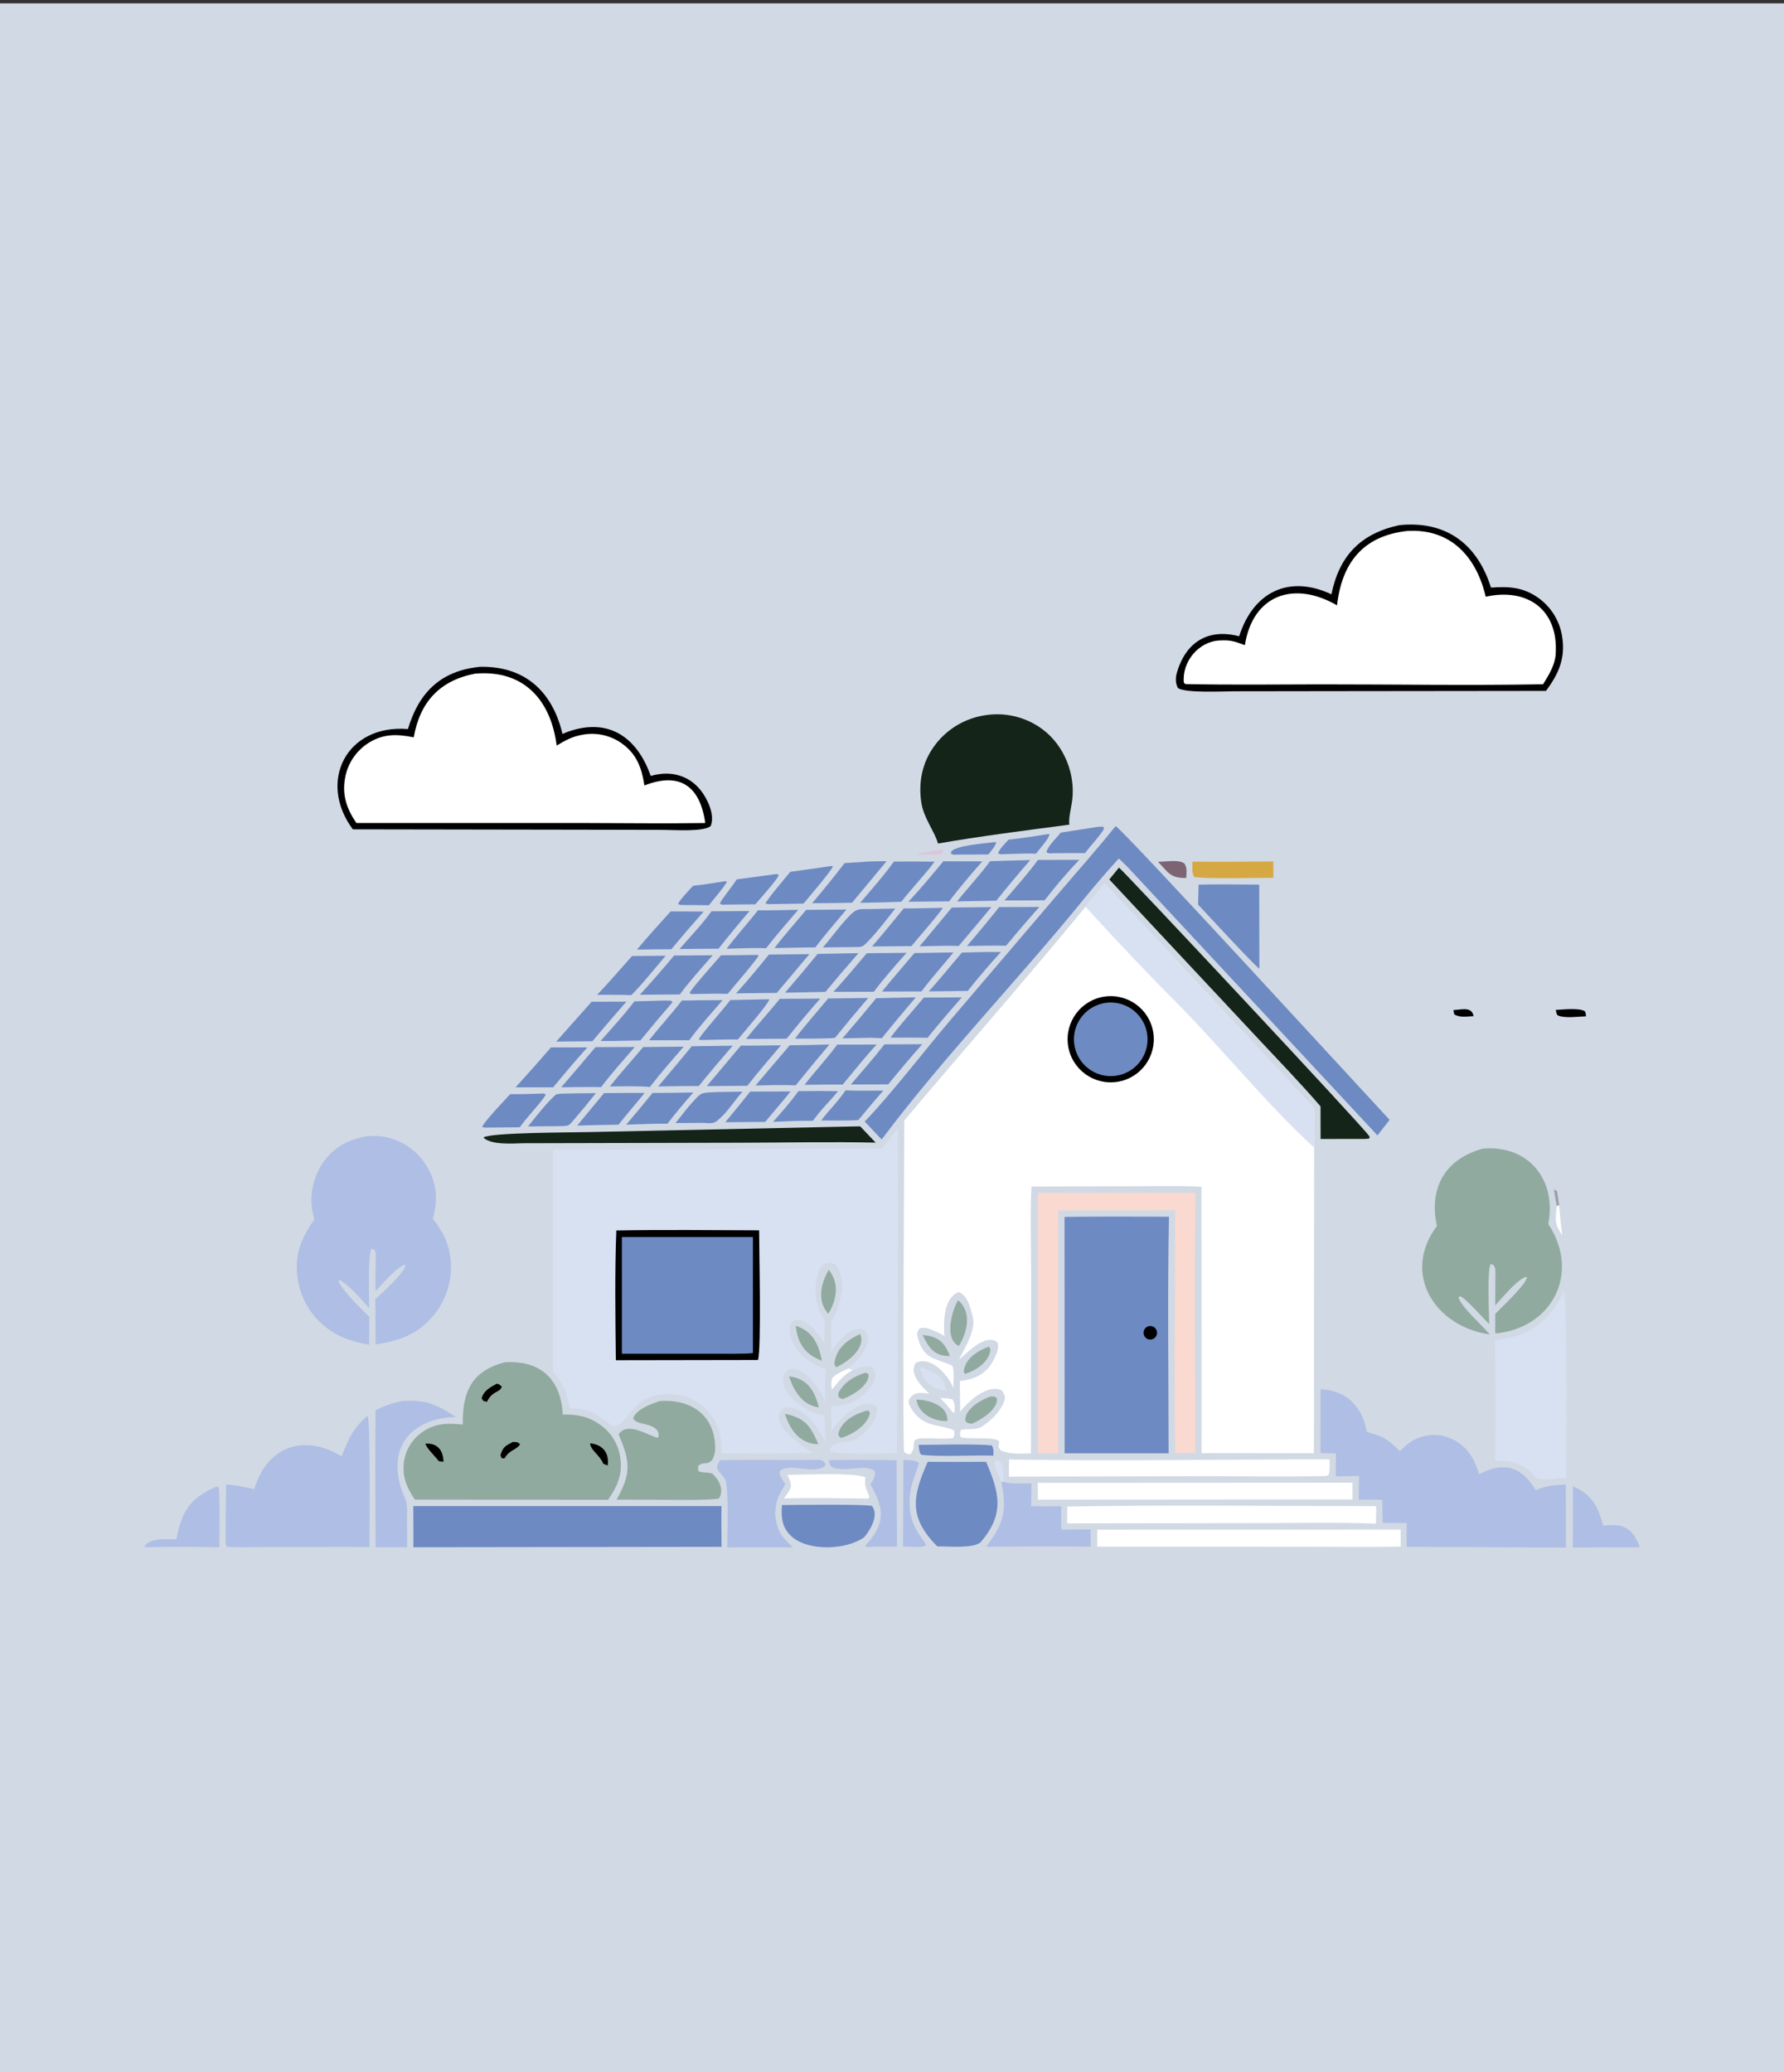 <svg xmlns="http://www.w3.org/2000/svg" id="_&#xD1;&#xEB;&#xEE;&#xE9;_1" data-name="&#xD1;&#xEB;&#xEE;&#xE9; 1" viewBox="0 0 532 618"><rect x="0" y="0" width="532" height="618" fill="#333333" stroke="none"/><defs><style> .cls-1 { fill: #d7e1f2; } .cls-2 { fill: #527c5b; opacity: .5; } .cls-3 { fill: #fff; } .cls-4 { fill: #d6a843; } .cls-5 { fill: #d1d9e4; } .cls-6 { fill: #f9d9d0; } .cls-7 { fill: #6e8ac2; } .cls-8 { fill: #7c6473; } .cls-9 { fill: #9ea0a8; } .cls-10 { fill: #152418; } .cls-11 { fill: #afbee4; } .cls-12 { fill: #d9c7da; } </style></defs><rect class="cls-5" y="1" width="532" height="618"></rect><g><path class="cls-10" d="M279.73,251.58c-1.07-3.72-4.32-7.61-5-12.29-.87-6.02.25-11.69,3.77-16.64,3.61-5.05,9.12-8.41,15.26-9.33,6.05-.97,12.23.54,17.14,4.2,6.5,4.88,9.88,13.37,8.81,21.41-.25,1.84-1.16,5.42-.8,7.02-11.96,1.58-27.33,3.53-39.17,5.63Z"></path><path d="M433.42,301.25c2.65-.15,5.49-1.08,6,1.82-2,.09-4.2.49-5.76-.55l-.24-1.27Z"></path><path class="cls-3" d="M329.41,263.52l62.47,67c0,3.9-.05,7.86,0,11.75l-.07,91.16-33.5-.04-.03-79.44c-5.29-.33-12.54-.17-18-.17l-32.68.1c-.46,7.43-.1,19.27-.11,27.09l-.06,52.51c-3.1.04-6.24.38-9.02-.91-.86-1.24-.62-.75-.43-2.63-1.37-1.58-8.11-.57-11.44-1.24-.39-.82-.21-1.28-.06-2.18,2.04-.53,4.63.05,6.25-.99,2.7-1.75,5.91-4.74,6.81-7.94.37-1.33-.2-1.99-.82-2.91-4.04-2.1-10.05,3.28-12.4,6.39l-.09-9.16c4.11-.48,7.56-1.86,9.72-5.69.93-1.65,2.09-3.91,1.57-5.81-3.8-3.36-10.44,4.62-11.49,4.95,1.77-3.53,5.13-8.87,4.03-12.71-.76-2.67-1.33-6.16-4.15-7.27-4.58,1.6-4.64,9.19-4.26,13.08-.9-.53-1.84-1-2.8-1.41-1.6-.7-3.02-1.45-4.68-.79-.57.9-.83,1.35-.55,2.46,1.72,6.66,4.86,6.23,10.2,8.5.82.35.51,5.32.46,6.69-.16-.35-.32-.7-.49-1.04-1.76-3.48-6.56-8.59-10.77-6.34-2.03,3.33,1.79,6.88,4.06,9.09-2.82-.19-4.52-.74-6.07,1.93-.02.54-.04,1.08.21,1.57,3.55,7.01,8.74,5.38,13.29,7.51.09,1.01.21,1.33-.24,2.24-1.8.47-6.83.02-9.18.1-4.26.15-1.38,2.23-3.58,4.73-1.11.05-.77.03-1.89-.63-.55-1.39.04-89.56.04-98.88,17.71-21.03,36.74-42.63,54.03-63.73l5.71-6.91Z"></path><path class="cls-1" d="M329.41,263.52l62.47,67c0,3.9-.05,7.86,0,11.75-14.35-13.13-27.85-30.05-41.73-43.95-8.91-8.92-17.92-18.57-26.45-27.87l5.71-6.91Z"></path><path d="M329.33,297.24c6.99-1.04,13.52,3.76,14.59,10.75,1.08,6.99-3.69,13.54-10.67,14.66-7.04,1.12-13.64-3.69-14.73-10.73-1.09-7.05,3.76-13.63,10.81-14.68Z"></path><path class="cls-7" d="M328.52,299.34c3.83-.98,7.89.18,10.63,3.04,2.74,2.86,3.73,6.96,2.59,10.75-1.14,3.79-4.22,6.68-8.08,7.55-5.85,1.33-11.69-2.29-13.1-8.13-1.41-5.84,2.14-11.72,7.96-13.21Z"></path><path class="cls-1" d="M263.02,342.54c1.6-2.02,3.18-4.07,4.74-6.12.09,32.35-.01,64.69-.29,97.04-3.18.02-18.19.48-19.88-.64l-.23-.4c1.14-2.65,4.34-2.01,6.95-2.8,3.32-1,7.98-6.7,7.16-10.06-4.2-3.42-11.35,3.61-13.52,7.27l-.13-7.43c2.95-.13,4.95-.32,7.55-1.84,2.79-1.65,8.11-6.97,4.38-9.92-1.85-.41-3.7.29-5.46.99l-1.28-.48c2.75-2.35,7.93-7.58,4.85-11.39-3.9-1.97-8.2,3.48-9.98,6.4v-9c2.79-4.05,4.86-13.49,1.15-17.1-2.17-.94-4.19-.1-4.88,2.16-1.67,5.39-1.22,10.01,1.82,14.66l-.16,6.75c-1.71-2.74-5.22-7.84-9-6.92-.77.73-1.36,1.22-1.33,2.41.16,6.32,5.41,10.6,10.8,12.23-.24,3.6-.45,5.91-.17,9.52-1.76-3.61-6.18-10.72-11.03-9.46-5.53,4.82,4.61,13.05,10.73,13.75.18,2.62.4,5.11.28,7.74-2.29-4.31-6.25-10.73-12-10.02-6.41,3.84,5.26,11.7,8.49,13.43-8.82.37-18.55.18-27.44.18.09-5.14-.71-9.17-4.45-13.02-2.86-2.94-6.77-4.64-10.88-4.7-11.96-.14-11.92,9.15-16.9,9.66-5.28-3.71-5.8-4.98-12.96-5.44-1.01-4.7-1.68-7.24-5.04-10.81v-66.3s98.14-.34,98.14-.34Z"></path><path d="M183.79,366.99c13.96-.26,28.59-.08,42.58-.04,0,5.56.71,35.11-.33,38.66l-42.39.07c-.14-12.2-.34-26.57.14-38.7Z"></path><path class="cls-7" d="M185.43,368.94h39.1s0,34.59,0,34.59c-1.32.33-10.44.22-12.45.22h-26.63s0-34.81,0-34.81Z"></path><path class="cls-7" d="M317.45,362.95c10.3-.17,20.82-.07,31.14-.07-.45,23.12-.12,47.39-.1,70.57h-31.01s-.03-70.49-.03-70.49Z"></path><path d="M342.29,395.62c1.04-.41,2.22.12,2.62,1.17.4,1.05-.14,2.22-1.19,2.61-1.04.38-2.19-.14-2.58-1.18-.39-1.04.12-2.2,1.16-2.6Z"></path><path class="cls-11" d="M109.35,338.88c2.21-.19,4.27-.12,6.42.42,4.87,1.22,9.04,4.34,11.58,8.66,3.04,5.18,3.24,9.87,1.72,15.51,2.8,3.69,4.52,6.66,5.2,11.39.83,5.96-.77,12-4.43,16.77-4.66,6.08-10.53,8.33-17.83,9.32l-.08-13.54c1.89-1.55,9.04-8.07,9-10.25-2.48.54-7.05,5.93-8.91,7.93-.13-3.48.02-7.63.06-11.17-.01-.24-.26-.87-.35-1.13l-.88-.38c-1.22,1.34-.75,15.25-.75,17.73-2.36-2.58-5.87-6.77-8.81-8.42l-.38.33c1.31,3.09,6.66,8.13,9.23,10.75l-.07,8.29c-4.6-.91-8.27-1.87-12.15-4.69-4.89-3.5-8.18-8.82-9.11-14.76-1.11-7.13.87-12.3,4.95-17.96-.21-.71-.4-1.42-.54-2.15-.97-5.13.13-10.43,3.07-14.74,3.29-4.73,7.55-6.89,13.07-7.9Z"></path><path class="cls-2" d="M150.62,406.28c10.62-.57,16.63,5.04,17.21,15.62,4.15-.07,7.27.41,10.82,2.81,3.3,2.18,5.56,5.62,6.24,9.52.92,5.21-.68,8.94-3.56,13.08l-26.69-.02-30.91-.04c-2.28-3.28-3.68-6.44-3.34-10.54.28-3.49,1.97-6.71,4.67-8.92,4.09-3.37,8.01-3.4,12.93-2.92-.09-9.81,2.57-15.98,12.63-18.59Z"></path><path d="M175.97,430.48c3.73.3,5.8,2.89,5.23,6.62l-1.29-.54c-1.22-2.82-3.75-3.92-3.94-6.08Z"></path><path d="M148.19,412.67c.71.19.84.38,1.43.85-.45,1.98-2.63.96-4.42,4.58-1.34-.39-.87,0-1.56-1.03.52-2.27,2.65-3.39,4.54-4.4Z"></path><path d="M152.98,430.04c1.44.16,1.2-.09,2.11.7-.99,1.72-2.97,1.53-4.5,4l-.23.24-.81-.11-.3-.91c.81-2.53,1.42-2.68,3.72-3.92Z"></path><path d="M126.84,430.59c3.56-.29,5.33,1.93,5.41,5.39l-1.35-.17c-1.26-1.57-3.64-3.86-4.06-5.22Z"></path><path class="cls-11" d="M393.8,414.34c7.89.37,12.49,5.22,13.78,12.76,4.98,1.29,6.25,2.08,9.85,5.72,2.17-2.08,3.59-3.39,6.52-4.29,3.18-1.01,6.64-.68,9.58.91,4.41,2.34,6.11,5.79,7.55,10.26,7.32-3.92,12.69-2.35,16.9,4.75,3.45-1.43,5.19-1.51,8.95-1.7l.04,11.21.02,7.6-47.53-.22.02-7.12h-7.16s-.1-6.89-.1-6.89c-2.18-.12-4.83-.06-7.05-.07.07-2.3.08-4.7.12-7.02-2.25-.03-4.71.04-6.97.07l.06-6.84-4.58-.14v-18.97Z"></path><path class="cls-2" d="M442.06,342.6c13.66-1.31,22.24,9.28,19.63,22.43,9.67,14.58,1.31,31.08-15.8,32.68v-5.86c1.58-1.61,9.77-9.3,9.44-11.01-2.25,0-7.67,6.58-9.43,8.48l.04-9.7-.05-1.36c-.74-1.2-.24-.87-1.35-1.27-1.11,1.46-.5,15.23-.44,17.9-1.61-1.5-7.33-8-8.72-8.32l-.43.4c.71,2.73,6.75,7.99,9,10.7l.28.34c-16.49-2.44-26.31-18.19-15.74-32.36-2.44-11.28,2.36-19.92,13.58-23.04Z"></path><path class="cls-7" d="M332.68,246.38c2.13.93,74.71,80.12,81.71,87.62l-3.62,4.63-74.29-79.81-2.84-2.79c-3.46,3.84-6.98,7.85-10.24,11.87-19.5,24.06-41.97,47.24-60.49,71.95l-5.06-5.35c7.79-8.02,18.6-22.13,26.06-30.83l31.64-37.09c5.63-6.6,11.74-13.46,17.13-20.2Z"></path><path class="cls-11" d="M109.61,422.26c.9,1,.55,35.13.55,39.17-10.07-.19-20.27.07-30.35-.01-2.5-.02-10.54.18-12.26-.16l-.26-.87c0-5.88.04-11.75.15-17.63,2.91.11,5.54.77,8.38,1.39,3.82-12.83,14.75-16.63,26.07-9.79,2.08-5.34,3.27-8.25,7.72-12.11Z"></path><path class="cls-6" d="M309.49,355.76l47.03-.02c-.39,25.58-.07,52.01-.08,77.66h-5.98c-.33-21.83-.06-44.58-.04-66.43l-.02-5.99-34.84.04.03,72.42h-6.1s0-77.68,0-77.68Z"></path><path class="cls-7" d="M123.25,449.19h91.91c-.1,3.95,0,8.18.02,12.15l-91.9.12c.02-4.09,0-8.18-.03-12.27Z"></path><path class="cls-1" d="M466.44,385.03c.86.99.55,49.81.55,55.86-3.23-.12-5.75.74-8.7.04-2.39-2.81-3.21-3.19-6.6-4.76-2.27-.47-3.47-.41-5.81-.41.08-12.03.06-24.07-.05-36.1,10.37-.99,16.1-5.45,20.61-14.64Z"></path><path class="cls-2" d="M196.8,417.85c8.55-.64,15.97,3.67,16.45,13.11.08,1.63-.06,3.07-.91,4.52-1.67,1.68-2.58.24-4.16,1.77l.03,1.41c.77.72,2.31.29,4.12.79,2.03,1.71,3.82,5.12,1.98,7.51-3.36.57-14.48.34-18.43.34l-12-.04c4.48-8.04,3.99-11.42.61-19.44,2.41-3.92,8.42.09,11.56,1.02l.37-.43-.11-1.34c-1.83-3.05-6.22-1.75-7.52-4.04,1.04-2.81,5.4-4.31,8-5.18Z"></path><path class="cls-10" d="M333.7,258.77c1.13.71,72.4,76.83,74.56,80.01.26.38.17.17.04.79l-1.15.11-13.34.02-.02-9.72c-5.98-6.97-13.36-14.56-19.66-21.33l-43.33-46.35,2.89-3.54Z"></path><path class="cls-7" d="M276.65,435.98c5.78.06,11.63,0,17.41,0,4.12,9.54,5.47,15.72-1.67,24.04-2.42,1.85-9.18,1.17-12.89,1.19-8.58-8.65-7.45-14.88-2.85-25.22Z"></path><path class="cls-3" d="M300.89,435.28c31.2.56,64.15-.06,95.57-.03.07,1.82.15,2.75-.2,4.58l-.71.38c-11.43.3-23.91.07-35.41.06l-59.28.14.04-5.14Z"></path><path class="cls-3" d="M309.47,442.25l93.87-.05v5s-93.84.07-93.84.07l-.03-5.02Z"></path><path class="cls-3" d="M318.25,449.34c30.22-.57,61.76-.14,92.1-.13.05,1.74-.01,3.48-.05,5.22-11.09-.47-23.86-.17-35.04-.17l-57.04.08.04-5Z"></path><path class="cls-3" d="M327.21,456.21l90.47-.02.02,5.05c-9.26.3-20.15.06-29.49.08l-61-.03v-5.07Z"></path><path class="cls-11" d="M214.69,435.49c9.77-.18,19.64.02,29.42-.08,1.04,0,1.57.46,2.08,1.22l-.19.58c-3.12,2.73-11.25-1.22-13.56,1.69.04,1.47.92,2.45,1.76,3.72-2.22,3.8-2.8,4.65-3.05,8.96.55,5.05,1.64,6.42,5.3,9.93-6.52-.06-13.05-.06-19.57,0,.05-5.62.42-13.99-.34-19.62-.1-.73-1.92-2.78-2.5-3.45-.33-1.62-.22-1.11.66-2.95Z"></path><path class="cls-11" d="M120.08,417.86c7.1-.41,9.93.92,15.9,4.78-11.29.17-19.97,7-16.79,19.72,1.3,5.19,2.39,4.03,2.18,9.88l.03,9.22h-9.38c-.11-13.62-.12-27.23-.03-40.85,2.73-1.39,5.08-2.18,8.08-2.75Z"></path><path class="cls-10" d="M249.06,336.08l7.45-.15,4.63,4.86c-13.28-.29-27.12,0-40.47.03l-64.79.15c-2.94.09-9.61.57-11.72-1.72,2.15-1.51,26.42-1.48,30.91-1.6l73.98-1.57Z"></path><path class="cls-11" d="M299.09,441.95c2.17.7,6.09.49,8.5.47l-.11,6.81c2.86.08,6.06.03,8.95.03l.04,6.93,8.79-.02-.02,5.11c-10.4-.08-20.79-.07-31.19.02,5.36-6.87,6.29-10.85,4.57-19.34l.47-.02Z"></path><path class="cls-7" d="M233.18,448.89c3.51-.04,24.3-.34,26.82.26,2.2,2.57-.39,7.09-2.24,9.28-5.16,3.82-16.54,4.35-21.64-.13-2.96-2.6-3.21-5.78-2.94-9.41Z"></path><path class="cls-7" d="M357.43,263.86c5.59-.19,12.41-.02,18.08-.02l.04,25.08c-1.71-1.19-15.99-16.7-18.27-19.11l.15-5.96Z"></path><path class="cls-11" d="M64.59,443.37l.6.25c.47,1.63.23,15.19.22,17.88-7.15-.2-14.31-.22-21.46-.05l-.94-.11c1.54-2.71,6.86-2.35,9.56-2.21,1.71-8.44,3.94-12.27,12.03-15.76Z"></path><path class="cls-11" d="M247.13,435.5c6.68-.18,13.55-.04,20.25,0-.01,8.59.03,17.17.12,25.76l-6.28.03c-.9.03-2.7.28-3.3-.11,6.07-6.7,6.01-10.78,1.65-18.47.93-1.58,1.59-2.27,1.32-3.91-2.85-2.42-8.78.44-12.65-1.17-.71-.3-.82-1.28-1.1-2.13Z"></path><path class="cls-11" d="M469.09,443.26c5.67,2.59,7.47,6.01,8.98,11.79,6.07-.86,8.82.72,10.94,6.43-6.66-.02-13.32,0-19.98.07l.06-18.28Z"></path><path class="cls-3" d="M234.78,439.87c4.13-.03,20.96-.77,23.3.8-.4,2.49.19,3.38,1.19,5.68l-.37.62c-8.18-.1-17.04-.36-25.15-.05,2.19-2.96,2.89-3.62,1.03-7.06Z"></path><path class="cls-7" d="M266.55,256.96c4.04-.04,8.11,0,12.15.02-2.26,3.17-7.16,8.4-9.94,11.98-4.08.14-8.16.24-12.25.31,3.18-3.76,7.27-8.35,10.04-12.3Z"></path><path class="cls-7" d="M257.37,257.06c1.68-.19,5.2-.17,7.01-.21l-10.29,12.39-4.35.07-7.56.07c3.33-3.91,6.56-7.9,9.69-11.96l5.49-.36Z"></path><path class="cls-7" d="M220.94,311.85c3.88.05,8.04-.06,11.95-.09-3.36,3.97-6.84,7.99-10.04,12.08l-12.09.1,10.18-12.1Z"></path><path class="cls-7" d="M206.29,312.04l12.2-.16c-3.44,3.96-6.82,7.97-10.13,12.05-3.91-.07-8.16.06-12.09.11,3.37-3.98,6.71-7.98,10.02-12Z"></path><path class="cls-7" d="M229.42,298.03c-.07,1.15-7.92,10.2-9.4,12-3.56-.06-7.7.1-11.3.16l-.29-.27c.32-1.1,7.93-9.62,9.34-11.65l11.65-.24Z"></path><path class="cls-7" d="M309.52,256.47l12.31-.02c-3.64,3.84-7.08,7.86-10.31,12.06-3.99.05-7.98.06-11.98.05,3.15-3.7,7.19-8.21,9.97-12.08Z"></path><path class="cls-7" d="M203.33,298.41c4.03-.09,8.14-.09,12.18-.12-3.08,3.53-7.29,8.24-9.95,11.95l-12.02.03c3.17-4.02,6.61-7.71,9.79-11.86Z"></path><path class="cls-7" d="M240.54,311.7l6.79-.18c-3.39,4.04-6.75,8.11-10.08,12.21-1.69-.14-4.22-.09-5.98-.11l-5.98.14,10.2-12,5.05-.07Z"></path><path class="cls-7" d="M232.53,297.91l12.07-.08c-3.44,3.9-6.77,7.88-10,11.95l-12.12.1c2.97-3.82,6.86-7.97,10.05-11.97Z"></path><path class="cls-7" d="M191.8,312.28l12.1-.12c-3.49,4-6.85,7.82-10.1,12.03-3.23-.33-8.54-.17-11.95-.15,2.96-3.74,6.83-8.05,9.95-11.76Z"></path><path class="cls-7" d="M246.95,297.8l11.96-.16c-3.36,3.91-6.67,7.88-9.92,11.89-1.02.26-10.24.24-11.92.25,2.73-3.66,6.89-8.35,9.88-11.98Z"></path><path class="cls-7" d="M281.31,256.87c3.88.03,7.76.04,11.64.03-3.45,3.85-6.76,7.84-9.93,11.93l-12.12.12c3.49-3.75,7.17-8.11,10.41-12.08Z"></path><path class="cls-7" d="M177.56,312.31l11.73-.05c-3.23,3.75-7.11,8.04-10.02,11.97-3.83-.1-8.05.02-11.91.05,3.43-3.96,6.83-7.95,10.2-11.96Z"></path><path class="cls-7" d="M301.62,256.66l5.6-.14c-3.46,3.97-6.83,8-10.13,12.11l-5.59.1-6.08.12c3.18-4.07,6.69-7.68,9.82-11.99l6.38-.2Z"></path><path class="cls-7" d="M264.54,297.64l8.56-.19c-3.44,4.01-6.82,8.07-10.13,12.19l-3.35-.14-8.41.19c3.42-3.94,6.78-7.93,10.07-11.97l3.26-.08Z"></path><path class="cls-7" d="M229.31,284.7l12.06-.13-9.72,11.56-12.15.14c3.3-3.63,6.72-7.76,9.8-11.58Z"></path><path class="cls-7" d="M197.55,298.43c.83-.06,1.8.01,2.65.05l.33.48c-3.25,3.72-6.43,7.51-9.55,11.35l-7.91.16h-3.98c3.32-3.75,7.1-7.84,10.07-11.81l8.39-.23Z"></path><path class="cls-7" d="M249.65,311.56l11.76-.02c-3.28,3.52-6.99,8.19-10.12,11.94-3.62-.08-7.71.05-11.37.08,3.11-4.06,6.6-7.73,9.74-11.99Z"></path><path class="cls-7" d="M250.76,284.37l5.23-.09c-3.33,3.8-6.61,7.66-9.84,11.55l-6.24.12-5.81.12c3.29-3.8,6.53-7.66,9.72-11.56l6.94-.14Z"></path><path class="cls-7" d="M225.88,284.79l.34.16c-.2.94-7.74,9.62-9.21,11.46-3.38-.11-7.43.03-10.85.07l-.52-.32c.48-1.24,7.78-9.36,9.37-11.25,3.58.01,7.29-.07,10.88-.12Z"></path><path class="cls-7" d="M259.07,271.14l7.9-.17c-2.53,3.25-5.14,6.66-7.97,9.64-1.99,2.11-1.97,1.8-4.5,1.85l-9.12.11c2.58-2.9,4.84-6.19,7.49-8.96,2.47-2.59,2.82-2.49,6.19-2.47Z"></path><path class="cls-7" d="M240.42,271.37l12-.11c-3.13,3.72-6.33,7.44-9.29,11.29-4.02.02-8.13.14-12.16.22,2.57-3.46,6.6-7.99,9.45-11.4Z"></path><path class="cls-7" d="M258.48,284.3l11.86-.11c-3.09,3.44-7.07,7.96-9.75,11.6l-12.04.02c3.39-3.7,6.68-7.67,9.93-11.51Z"></path><path class="cls-7" d="M283.84,270.68l11.8-.14c-3.2,3.88-6.5,7.75-9.75,11.59-3.38-.15-8.17.06-11.66.11l9.61-11.56Z"></path><path class="cls-7" d="M297.95,270.54l11.98-.03c-3.37,3.79-6.68,7.64-9.92,11.55-3.7-.09-7.9.04-11.64.07,3.26-3.8,6.45-7.66,9.58-11.58Z"></path><path class="cls-7" d="M226,271.5c3.8.07,8.2-.1,12.05-.15-3.34,3.85-6.46,7.45-9.61,11.48-3.04-.22-8.53.05-11.75.13,2.61-3.52,6.4-7.69,9.31-11.45Z"></path><path class="cls-7" d="M201.01,284.99l11.52-.09c-3.09,3.56-7.09,7.94-9.79,11.69l-11.94.09c3.5-3.81,6.9-7.71,10.21-11.68Z"></path><path class="cls-7" d="M275.5,297.53l11.32-.06c-3.49,3.95-6.91,7.97-10.23,12.05-3.58-.09-7.43-.03-11.04-.04,2.25-3.12,7.28-8.73,9.95-11.95Z"></path><path class="cls-7" d="M292,283.96c2.09-.06,4.37-.01,6.47-.01-3.43,3.74-6.72,7.61-9.88,11.58l-4.65.07-6.96.08c3.3-3.68,6.63-7.76,9.84-11.56l5.18-.16Z"></path><path class="cls-7" d="M272.7,284.25l11.63-.19c-3.23,3.94-6.45,7.51-9.55,11.63l-11.75.03c2.99-3.74,6.53-7.76,9.66-11.47Z"></path><path class="cls-7" d="M269.49,270.94c3.84,0,7.84-.12,11.69-.19-1.98,2.87-6.96,8.48-9.39,11.43l-11.76.11c3.12-3.51,6.44-7.7,9.46-11.35Z"></path><path class="cls-7" d="M263.74,311.49l11.28-.06c-3.47,3.92-6.85,7.92-10.15,11.98l-11.14.04c3.37-3.93,6.83-7.88,10.01-11.96Z"></path><path class="cls-7" d="M164.3,312.39h10.83c-3.46,3.9-6.86,7.87-10.17,11.9h-11.22c3.58-3.91,7.1-7.88,10.56-11.9Z"></path><path class="cls-7" d="M212.17,271.8l11.36-.09c-3.17,3.68-6.25,7.43-9.26,11.24-3.84-.02-7.79.07-11.64.1,2.95-3.35,7.02-7.73,9.54-11.25Z"></path><path class="cls-7" d="M176.43,298.76l10.37-.02c-3.43,3.9-6.81,7.83-10.15,11.81l-10.78.1,10.56-11.89Z"></path><path class="cls-7" d="M247.92,258.29l.49.07c-.61,1.56-7.19,9.18-8.79,11.13l-10.45.17-.88-.17c.13-.91,6.33-8.17,7.39-9.48,4.09-.54,8.17-1.11,12.24-1.72Z"></path><path class="cls-7" d="M188.49,285.13l10.01-.08c-2.07,2.43-8.33,10.09-10.28,11.74-3.25-.12-6.86-.07-10.14-.09,3.45-3.62,7.05-7.82,10.41-11.58Z"></path><path class="cls-7" d="M167.45,326.18c3.41-.08,6.83-.13,10.24-.15-2.12,2.68-4.3,5.31-6.52,7.9-1.58,1.81-1.4,1.79-3.4,1.93l-10.31.09c2.03-2.5,5.8-7.38,8.4-9.57.62-.08,1.15-.15,1.58-.21Z"></path><path class="cls-4" d="M355.59,256.97c7.88.14,16.2-.02,24.11-.05l.04,4.88c-3.61-.03-21.09.41-23.65-.26-.71-1.33-.51-2.99-.51-4.57Z"></path><path class="cls-7" d="M180.13,326.02c4.04-.05,8.07-.07,12.11-.06-2.6,3.22-5.2,6.17-7.8,9.48-4.11.04-8.21.13-12.32.26l8.01-9.68Z"></path><path class="cls-7" d="M161.73,326.14c.77.02.44-.11,1,.37-1.02,1.93-5.6,6.71-7.42,9.27l-.3.43-10.18.1-1.06-.14c.39-1.46,7.01-8.34,8.38-9.84,3.12.04,6.44-.1,9.58-.17Z"></path><path class="cls-7" d="M199.99,271.83l9.85.04c-3.27,3.69-6.49,7.44-9.64,11.24-3.36-.02-6.88.07-10.25.11,2.96-3.64,6.88-7.82,10.04-11.39Z"></path><path class="cls-7" d="M212.34,325.76c2.94-.12,6.13-.12,9.09-.17-2.68,2.95-4.44,6.12-7.5,8.62-1.3,1.06-2.45.77-4.2.68l-8.3.07c1.6-1.93,3.27-4.26,4.92-6.06,2.7-2.93,2.55-2.94,5.98-3.14Z"></path><path class="cls-7" d="M194.59,325.97c4.01.02,8.16-.1,12.18-.14-2.69,3.01-5.26,6.11-7.72,9.31-3.97-.05-8.31.17-12.31.29,2.65-3.12,5.27-6.27,7.85-9.45Z"></path><path class="cls-7" d="M223.71,325.57l12.03-.05c-2.16,2.82-5.19,6.16-7.54,9.08l-11.91.1c2.5-3.02,4.98-6.06,7.42-9.13Z"></path><path class="cls-7" d="M238.09,325.44c3.94-.07,7.88-.07,11.82,0-2.58,3.18-4.91,5.23-7.48,8.83-4.04-.04-7.86.14-11.9.32,2.61-2.99,5.26-5.91,7.55-9.15Z"></path><path class="cls-7" d="M252.15,325.2c3.38.19,7.82.08,11.28.08-2.59,2.87-4.99,5.8-7.46,8.78-3.1.22-7.86.11-11.09.14,2.4-3.22,4.77-5.32,7.27-9Z"></path><path class="cls-7" d="M230.84,260.77l1.15-.06.2.43c-.99,1.91-5.25,6.58-6.95,8.57-3.08,0-6.22.07-9.3.1-.96,0-.56.15-1.27-.38.64-1.41,3.68-4.99,5.02-7.16l11.15-1.49Z"></path><path class="cls-7" d="M326.81,246.69c.74-.15,1.44-.12,2.19-.13l.22.59c-.69,1.57-4.19,5.28-5.66,7.28l-9.22.02c-.91.05-1.56.22-2.28-.29.24-1.58,3.07-4.4,4.28-5.83l10.47-1.64Z"></path><path class="cls-11" d="M269.41,435.4c1.6.1,3.28.04,4.6.84-.41,2.47-2.16,5.46-2.56,8.82-.71,5.98.34,9.44,3.73,14.23.79.96.71.6.88,1.7-1.3.69-5.07.29-6.76.23l.11-25.82Z"></path><path class="cls-7" d="M273.95,430.94c5.23-.02,17.15-.35,21.83.16.62,1.06.43,1.7.47,3.05-5.58-.2-16.66.43-21.55-.28-.69-.93-.58-1.66-.76-2.93Z"></path><path class="cls-7" d="M216.23,262.83l.53.1c-.27,1.02-4.34,5.7-5.35,7.05l-8.44-.07-.76-.29c.43-1.22,3.45-4.29,4.48-5.44,3.07-.31,6.46-.89,9.54-1.35Z"></path><path class="cls-7" d="M312.6,248.76l.34.02c.08,1.12-3.15,4.73-4.03,5.83-2.66-.15-7.46.1-10.28.17-.56,0-.44-.04-1-.28.48-1.41,2.07-2.9,3.13-4.07,3.94-.4,7.91-1.07,11.83-1.67Z"></path><path class="cls-2" d="M285.71,387.79c4.28,3.62,2.68,9.54.24,13.64-4.39-2.02-2.22-10.32-.24-13.64Z"></path><path class="cls-2" d="M295.35,416.51c1.49.05,1.1-.19,1.97.64.21,3.21-4.88,6.45-7.54,7.49-1.43-.32-1.15-.03-1.94-.94-.14-3.45,4.67-6.2,7.51-7.19Z"></path><path class="cls-2" d="M234.07,421.68c6.1,1.23,7.65,3.69,9.98,9.05-5.52-.02-8.48-4.31-9.98-9.05Z"></path><path class="cls-2" d="M247.1,378.72c3.34,4,2.4,9.03-.11,13.13-3.46-4.05-2.16-8.95.11-13.13Z"></path><path class="cls-2" d="M256.48,397.87c1.92,4.1-3.8,8.53-7.18,9.9l-.48-.97c.46-4.65,3.75-7.09,7.66-8.93Z"></path><path class="cls-2" d="M258.65,420.69c.59.18.31.05.78.74-.75,3.67-5.21,6.43-8.56,7.41-.82-.46-.51-.14-.89-1.08.75-3.95,5.16-6.17,8.67-7.07Z"></path><path class="cls-2" d="M235.3,410.49c5.55.65,7.67,4.4,8.88,9.26-4.92-.62-7.5-5-8.88-9.26Z"></path><path class="cls-2" d="M258,409.42c.63.12.45.11,1.02.48.21,3.41-4.95,6.34-7.68,7.36-.82-.2-.76-.2-1.38-.78l.06-1.03c1.75-3.29,4.58-4.89,7.97-6.03Z"></path><path class="cls-2" d="M237.3,395.4c5.12,1.69,6.83,5.54,7.8,10.41-5.08-1.8-7.25-5.24-7.8-10.41Z"></path><path class="cls-2" d="M273.27,417.43l.48.02c3.54.12,9.16,1.96,8.74,6.37-3.99.17-8.58-2.09-9.21-6.39Z"></path><path class="cls-7" d="M295.7,251.25c.31-.07,1.02-.07,1.37-.07-.09,1.06-1.54,2.62-2.31,3.66l-9.37.04c-.92.05-1.05.14-1.86-.31l.21-.72c1.94-1.71,9.12-2.22,11.96-2.59Z"></path><path class="cls-2" d="M294.88,401.62l.5.83c-.43,3.85-4.25,6.24-7.61,7.33l-.37-.61c.23-3.9,4.18-6.32,7.48-7.54Z"></path><path class="cls-8" d="M345.33,257.02c2.59.01,5.93-.76,7.83.48.91,1.29.64,2.68.59,4.35-4.75.1-5.34-1.6-8.42-4.83Z"></path><path class="cls-1" d="M274.33,407.86c3.92.81,7.13,2.62,7.89,6.98-4.38-.72-6.87-2.52-7.89-6.98Z"></path><path class="cls-2" d="M275.13,398.16c4.44.37,6.59,2.09,8.13,6.29-4.71.04-6.31-2.51-8.13-6.29Z"></path><path class="cls-3" d="M253,408.15l1.28.48c-3.1,1.79-3.89,3.07-6.2,5.86-.24-1.54-.25-1.76.01-3.29.97-1.46,3.14-2.16,4.91-3.05Z"></path><path class="cls-1" d="M298.62,441.96c-.59-1.58-2.21-4.68-2.06-5.84.53-.65.19-.41,1.18-.53,2.08,1.55,1.46,3.94,1.36,6.35l-.47.02Z"></path><path class="cls-3" d="M280.39,416.96c1.44.07,2.19.08,3.62.39.9,1.41.6,2,.66,3.9h-.52c-1.35-1.69-2.26-2.73-3.77-4.28Z"></path><path class="cls-3" d="M464.22,359.7l.72-.25c.14,2.6.64,6.41.92,9.08-2.37-3.96-2.05-4.06-1.64-8.83Z"></path><path class="cls-12" d="M281.03,253.31l.31.73-.66.61c-2.11.44-4.85.22-7.06.13l-.23-.08c2.07-.5,5.43-.99,7.64-1.38Z"></path><path class="cls-9" d="M463.35,354.76l.96.44c.23,1.4.49,2.85.64,4.25l-.72.25-.87-4.94Z"></path><path d="M417.11,156.65c13.97-1.5,23.39,5.49,27.51,18.6,5.48-.39,9.81-.13,14.43,3.29,3.73,2.8,6.19,6.96,6.83,11.58.94,6.41-1.17,10.95-4.85,15.94l-63.62.07-29.08.04c-3.29,0-14.83.61-17.05-.96-.83-1.52-.75-3.15-.27-4.76,2.74-9.2,9.5-13.04,18.52-10.68,4.16-13.14,14.77-18.49,27.51-12.52,2.32-11.45,8.65-18.06,20.06-20.58Z"></path><path class="cls-3" d="M419.54,158.37c13.07-.85,20.73,7.71,23.51,19.61,12.14-2.73,21.78,3.6,20.86,17.17-.22,3.24-2.07,6.21-3.76,8.93-21.57.4-44.67.02-66.35.03-13.17.03-26.6.18-39.77-.07-.77-.01-.53.04-1-.48-.59-6.21,4.42-12.23,10.6-12.54,3.39-.17,4.39.21,7.6,1.4,2.39-15.18,14.8-19.26,27.48-11.87,1.43-12.61,7.68-20.7,20.83-22.18Z"></path><path d="M142.96,198.89c13.47-.38,21.78,7.31,24.78,20.02.54-.26,1.09-.48,1.65-.68,12.17-4.31,20.62,1.73,24.66,13.19,7.25-2.09,13.71.64,16.98,7.69,1.02,2.19,1.81,4.85.93,7.21-1.94,1.84-10.87,1.19-13.88,1.19l-24.56-.05-68.3-.11c-10.52-14.12-2.04-31.41,16.43-29.91,3.25-10.9,9.76-17.36,21.31-18.54Z"></path><path class="cls-3" d="M141.83,200.9c14.44-1.18,22.44,7.94,24.17,21.47,2.64-1.6,4.68-2.72,7.77-3.25,4.06-.74,8.24.18,11.61,2.56,4.53,3.24,5.97,7.36,6.79,12.58,10.61-4.14,16.61.25,18.14,11.2-11.61.19-23.9.01-35.55,0h-68.49c-2.87-4.23-4.32-8.34-3.35-13.53.75-4.08,3.09-7.69,6.5-10.04,4.61-3.11,8.79-3.02,13.96-1.98,1.86-10.57,7.76-17,18.45-19.03Z"></path><path d="M463.95,301.21c2.03-.11,6.76-.63,8.52.31.42.22.41,1,.5,1.59-2.2.08-6.31.64-8.3-.22-.55-.24-.53-.91-.73-1.68Z"></path></g></svg>